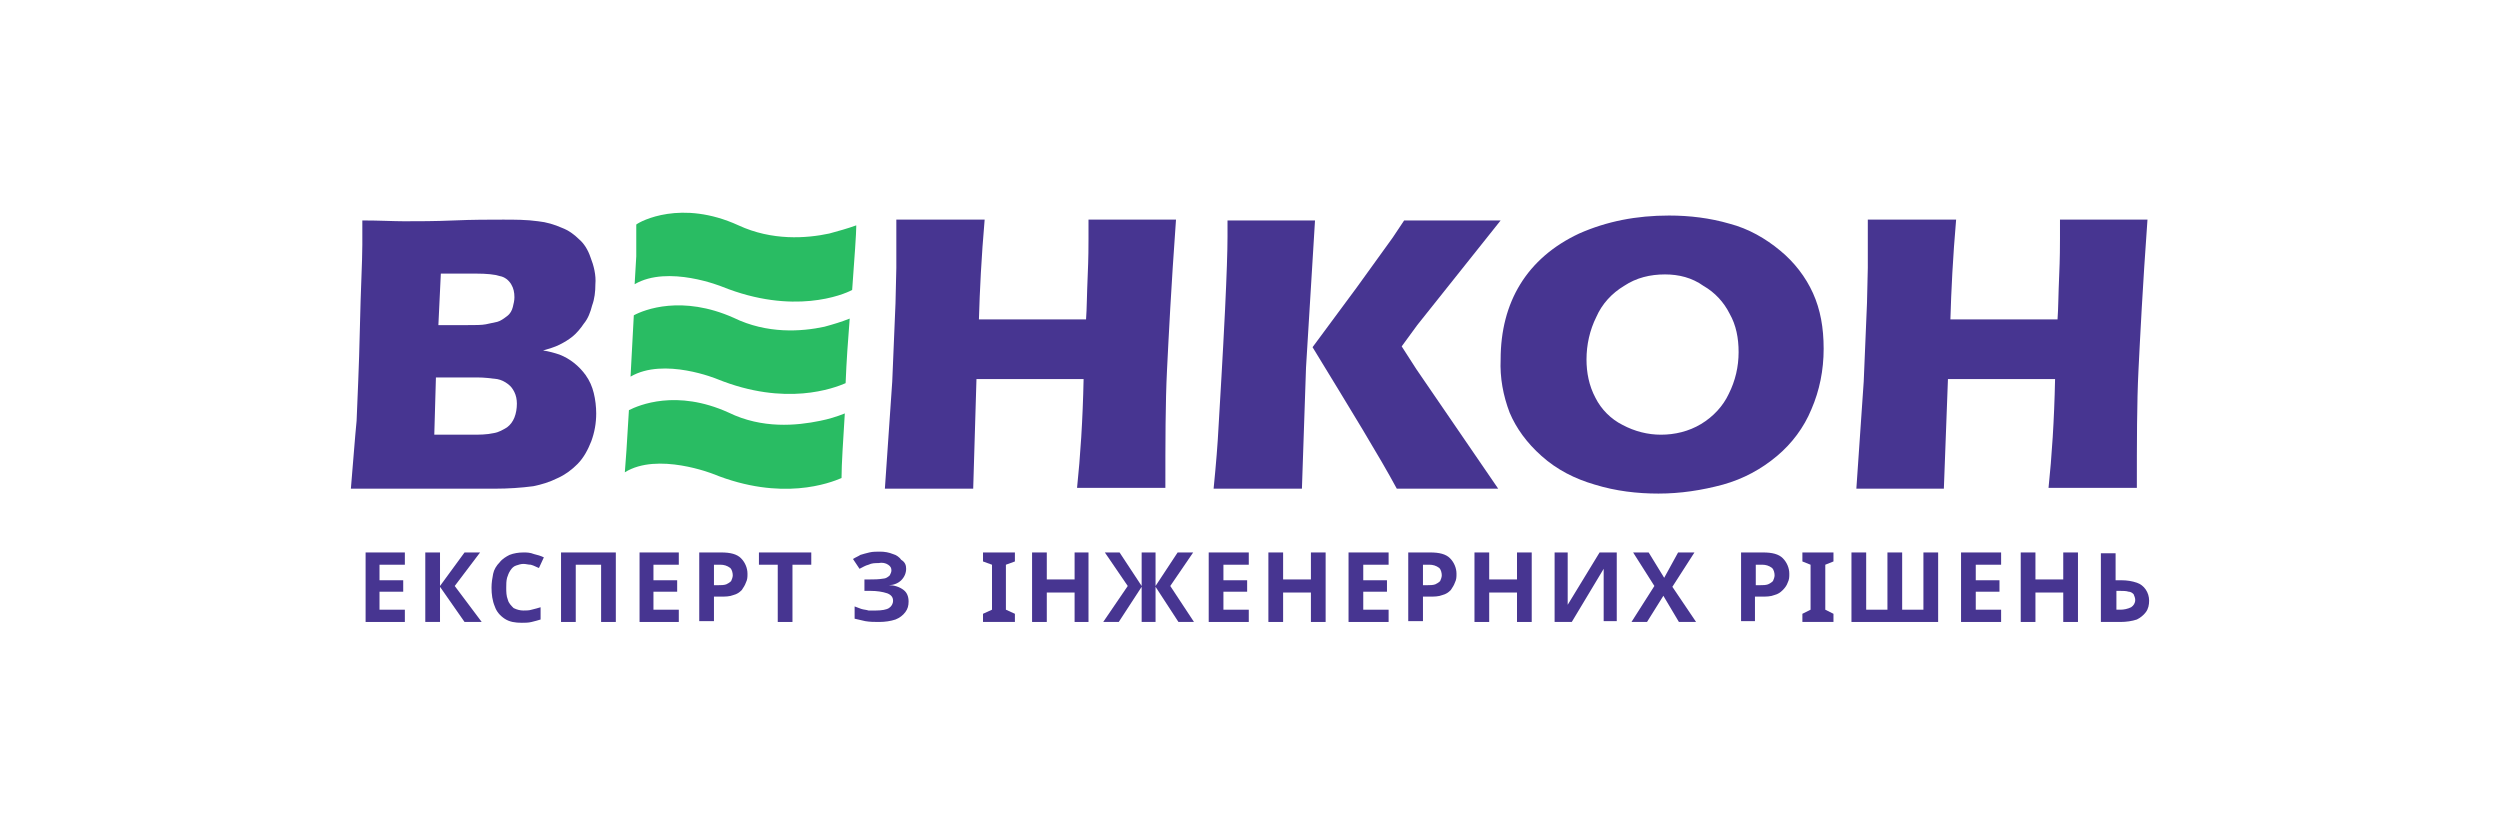 <svg width="1140" height="380" viewBox="0 0 1140 380" fill="none" xmlns="http://www.w3.org/2000/svg">
<path d="M184.614 283.616H166.715V251.92H184.614V257.513H173.054V264.598H183.868V269.819H173.054V278.023H184.614V283.616Z" fill="#473591"/>
<path d="M219.662 283.616H211.831L200.644 267.582V283.616H193.932V251.92H200.644V267.209L211.831 251.92H218.916L207.356 267.209L219.662 283.616Z" fill="#473591"/>
<path d="M238.678 257.14C237.559 257.14 236.44 257.513 235.322 257.886C234.203 258.259 233.457 259.005 232.711 260.124C231.966 261.242 231.593 262.361 231.22 263.48C230.847 264.971 230.847 266.463 230.847 267.954C230.847 269.819 230.847 271.683 231.593 273.548C231.966 275.04 233.084 276.158 234.203 277.277C235.695 278.023 237.186 278.396 238.678 278.396C239.796 278.396 241.288 278.396 242.407 278.023C243.898 277.65 245.39 277.277 246.509 276.904V282.497C245.39 282.87 243.898 283.243 242.407 283.616C240.915 283.989 239.424 283.989 237.932 283.989C234.949 283.989 232.338 283.616 230.101 282.125C227.864 280.633 226.372 278.768 225.626 276.531C224.508 273.921 224.135 270.938 224.135 267.954C224.135 265.717 224.508 263.48 224.881 261.615C225.253 259.751 226.372 257.886 227.864 256.395C228.982 254.903 230.847 253.784 232.338 253.039C234.203 252.293 236.44 251.92 238.678 251.92C240.169 251.92 241.661 251.92 243.525 252.666C245.017 253.039 246.509 253.412 248 254.157L245.763 259.005C244.644 258.632 243.525 257.886 242.034 257.513C240.915 257.513 239.796 257.14 238.678 257.14Z" fill="#473591"/>
<path d="M255.832 283.616V251.92H280.816V283.616H274.104V257.513H262.544V283.616H255.832Z" fill="#473591"/>
<path d="M309.534 283.616H291.635V251.92H309.534V257.513H297.974V264.598H308.788V269.819H297.974V278.023H309.534V283.616Z" fill="#473591"/>
<path d="M328.549 257.513H325.566V266.836H327.803C328.922 266.836 330.04 266.836 331.159 266.463C331.905 266.09 332.651 265.717 333.396 264.971C333.769 264.226 334.142 263.107 334.142 262.361C334.142 261.242 333.769 259.751 333.024 259.005C331.532 257.886 330.04 257.513 328.549 257.513ZM328.922 251.92C333.024 251.92 336.007 252.666 337.871 254.53C339.736 256.395 340.854 259.005 340.854 261.615C340.854 263.107 340.854 264.226 340.109 265.717C339.736 266.836 338.99 267.954 338.244 269.073C337.125 270.192 336.007 270.938 334.515 271.311C332.651 272.056 330.786 272.056 328.549 272.056H325.566V283.243H318.854V251.92H328.922Z" fill="#473591"/>
<path d="M361.365 283.616H354.653V257.513H346.076V251.92H369.942V257.513H361.365V283.616Z" fill="#473591"/>
<path d="M413.199 259.376C413.199 261.24 412.453 263.105 410.962 264.596C409.47 266.088 407.233 266.834 405.368 266.834C407.606 266.834 410.216 267.579 412.081 269.071C413.572 270.19 414.318 272.054 414.318 274.292C414.318 276.156 413.945 277.648 412.826 279.139C411.708 280.631 410.216 281.75 408.352 282.495C406.114 283.241 403.504 283.614 400.894 283.614C398.656 283.614 396.792 283.614 394.554 283.241C393.063 282.868 391.198 282.495 389.707 282.122V276.529C390.825 276.902 391.571 277.275 392.69 277.648C393.809 278.021 394.927 278.021 396.046 278.393C397.165 278.393 398.283 278.393 399.402 278.393C402.012 278.393 404.25 278.021 405.368 277.275C406.487 276.529 407.233 275.41 407.233 273.919C407.233 272.427 406.487 271.308 404.623 270.563C402.385 269.817 399.775 269.444 397.165 269.444H394.181V264.223H396.792C398.656 264.223 400.521 264.223 402.758 263.851C403.877 263.851 404.995 263.105 405.741 262.359C406.114 261.613 406.487 260.867 406.487 260.122C406.487 259.003 406.114 258.257 404.995 257.511C403.877 256.765 402.385 256.393 400.521 256.765C399.029 256.765 397.538 256.765 396.046 257.511C394.554 257.884 393.436 258.63 391.944 259.376L388.961 254.901C390.08 254.155 391.198 253.782 392.317 253.037C393.436 252.664 394.927 252.291 396.419 251.918C397.91 251.545 399.775 251.545 401.267 251.545C403.504 251.545 405.368 251.918 407.233 252.664C408.724 253.037 410.216 254.155 410.962 255.274C412.826 256.393 413.199 257.884 413.199 259.376Z" fill="#473591"/>
<path d="M462.795 283.616H448.252V279.887L452.354 278.023V257.513L448.252 256.022V251.92H462.795V256.022L458.693 257.513V278.023L462.795 279.887V283.616Z" fill="#473591"/>
<path d="M496.355 283.616H490.016V270.192H477.337V283.616H470.625V251.92H477.337V264.226H490.016V251.92H496.355V283.616Z" fill="#473591"/>
<path d="M514.253 267.209L503.812 251.92H510.524L520.593 267.209V251.92H526.932V267.209L537 251.92H544.085L533.644 267.209L544.458 283.616H537.373L526.932 267.582V283.616H520.593V267.582L510.151 283.616H503.066L514.253 267.209Z" fill="#473591"/>
<path d="M569.442 283.616H551.17V251.92H569.442V257.513H557.882V264.598H568.696V269.819H557.882V278.023H569.442V283.616Z" fill="#473591"/>
<path d="M604.489 283.616H597.777V270.192H585.099V283.616H578.387V251.92H585.099V264.226H597.777V251.92H604.489V283.616Z" fill="#473591"/>
<path d="M633.206 283.616H614.934V251.92H633.206V257.513H621.646V264.598H632.46V269.819H621.646V278.023H633.206V283.616Z" fill="#473591"/>
<path d="M651.855 257.513H648.872V266.836H651.11C652.228 266.836 653.347 266.836 654.466 266.463C655.212 266.09 655.957 265.717 656.703 264.971C657.076 264.226 657.449 263.107 657.449 262.361C657.449 261.242 657.076 259.751 656.33 259.005C654.839 257.886 653.347 257.513 651.855 257.513ZM652.228 251.92C656.33 251.92 659.313 252.666 661.178 254.53C663.042 256.395 664.161 259.005 664.161 261.615C664.161 263.107 664.161 264.226 663.415 265.717C663.042 266.836 662.297 267.954 661.551 269.073C660.432 270.192 659.313 270.938 657.822 271.311C655.957 272.056 654.093 272.056 651.855 272.056H648.872V283.243H642.16V251.92H652.228Z" fill="#473591"/>
<path d="M698.464 283.616H691.752V270.192H679.073V283.616H672.361V251.92H679.073V264.226H691.752V251.92H698.464V283.616Z" fill="#473591"/>
<path d="M708.9 251.92H714.867V267.209C714.867 267.954 714.867 268.7 714.867 269.819C714.867 270.938 714.867 271.683 714.867 272.429C714.867 273.175 714.867 273.921 714.867 274.667C714.867 275.412 714.867 275.785 714.867 275.785L729.41 251.92H737.241V283.243H731.274V267.954C731.274 267.209 731.274 266.463 731.274 265.344C731.274 264.226 731.274 263.48 731.274 262.734C731.274 261.988 731.274 261.242 731.274 260.497C731.274 259.751 731.274 259.378 731.274 259.378L716.731 283.616H708.9V251.92Z" fill="#473591"/>
<path d="M773.414 283.616H765.583L758.498 271.683L751.04 283.616H743.955L754.396 267.209L744.701 251.92H751.786L758.871 263.48L765.21 251.92H772.668L762.6 267.582L773.414 283.616Z" fill="#473591"/>
<path d="M803.619 257.513H800.636V266.836H802.873C803.992 266.836 805.111 266.836 806.229 266.463C806.975 266.09 807.721 265.717 808.467 264.971C808.84 264.226 809.213 263.107 809.213 262.361C809.213 261.242 808.84 259.751 808.094 259.005C806.602 257.886 805.111 257.513 803.619 257.513ZM803.992 251.92C808.094 251.92 811.077 252.666 812.942 254.53C814.806 256.395 815.925 259.005 815.925 261.615C815.925 263.107 815.925 264.226 815.179 265.717C814.806 266.836 814.06 267.954 812.942 269.073C811.823 270.192 810.704 270.938 809.213 271.311C807.348 272.056 805.484 272.056 803.246 272.056H800.263V283.243H793.924V251.92H803.992Z" fill="#473591"/>
<path d="M836.061 283.616H821.891V279.887L825.62 278.023V257.513L821.891 256.022V251.92H836.061V256.022L832.332 257.513V278.023L836.061 279.887V283.616Z" fill="#473591"/>
<path d="M883.793 283.616H844.266V251.92H850.978V278.023H860.673V251.92H867.385V278.023H877.081V251.92H883.793V283.616Z" fill="#473591"/>
<path d="M912.508 283.616H894.236V251.92H912.508V257.513H900.948V264.598H911.763V269.819H900.948V278.023H912.508V283.616Z" fill="#473591"/>
<path d="M947.554 283.616H940.842V270.192H928.163V283.616H921.451V251.92H928.163V264.226H940.842V251.92H947.554V283.616Z" fill="#473591"/>
<path d="M966.949 278.022C968.441 278.022 970.306 277.649 971.797 276.903C972.916 276.157 973.662 275.039 973.662 273.547C973.662 272.801 973.289 271.683 972.916 270.937C972.17 270.191 971.424 269.818 970.678 269.818C969.56 269.445 968.068 269.445 966.949 269.445H965.085V278.022H966.949ZM958 283.615V252.292H964.712V264.598H967.322C969.933 264.598 972.17 264.97 974.407 265.716C977.764 266.835 980.001 270.191 980.001 273.92C980.001 275.784 979.628 277.649 978.509 279.141C977.391 280.632 975.899 281.751 974.407 282.497C972.17 283.242 969.56 283.615 966.949 283.615H958Z" fill="#473591"/>
<path d="M332.28 188.152C308.414 177.338 291.261 184.796 286.786 187.034L285.668 205.306L284.922 215.374C299.838 206.051 325.195 216.12 325.195 216.12C356.518 228.798 378.519 220.221 383.74 217.984C383.74 211.645 384.485 200.831 385.231 188.525C381.502 190.017 377.773 191.136 374.044 191.881C363.23 194.119 347.569 195.61 332.28 188.152Z" fill="#29BC63"/>
<path d="M334.512 144.896C311.02 134.455 293.867 141.167 289.019 143.777L287.527 171.744C302.816 162.795 327.054 172.863 327.054 172.863C358.378 185.541 380.379 176.965 385.599 174.727C385.972 165.032 386.718 154.591 387.464 145.269C383.735 146.76 380.006 147.879 375.904 148.997C365.463 151.235 349.801 152.354 334.512 144.896Z" fill="#29BC63"/>
<path d="M378.142 106.489C367.701 108.727 352.039 109.845 336.75 102.76C310.648 90.828 292.003 100.896 290.138 102.387V116.93L289.393 129.609C304.681 120.659 329.293 130.727 329.293 130.727C361.735 143.779 384.481 134.456 388.583 132.219C389.702 117.303 390.448 106.116 390.448 103.506V102.76C386.346 104.252 382.244 105.37 378.142 106.489Z" fill="#29BC63"/>
<path d="M198.035 198.222H215.189C218.545 198.222 221.901 198.222 225.257 197.476C227.494 197.104 229.359 195.985 231.223 194.866C232.715 193.747 233.834 192.256 234.579 190.391C235.325 188.527 235.698 186.29 235.698 184.052C235.698 182.188 235.325 180.323 234.579 178.832C233.834 177.34 233.088 176.221 231.596 175.103C230.105 173.984 228.613 173.238 226.749 172.865C223.765 172.492 220.782 172.119 217.799 172.119H198.781L198.035 198.222ZM199.9 148.254H212.578C216.68 148.254 219.663 148.254 221.528 147.881C223.392 147.508 224.884 147.135 226.749 146.762C228.24 146.39 229.732 145.271 231.223 144.152C232.715 143.034 233.461 141.542 233.834 140.05C234.206 138.559 234.579 137.067 234.579 135.576C234.579 133.338 234.206 131.474 233.088 129.609C231.969 127.745 230.105 126.253 227.867 125.88C225.63 125.134 221.901 124.762 217.053 124.762H201.019L199.9 148.254ZM160 222.833C161.119 209.782 161.864 199.341 162.61 191.883C162.983 181.815 163.729 167.645 164.102 149.746C164.475 131.847 165.221 119.168 165.221 111.71C165.221 109.1 165.221 105.371 165.221 100.523C173.051 100.523 179.391 100.896 184.238 100.896C190.578 100.896 198.408 100.896 206.985 100.523C215.562 100.15 223.02 100.15 229.359 100.15C234.579 100.15 240.173 100.15 245.393 100.896C249.122 101.269 252.851 102.388 256.207 103.879C259.191 104.998 261.801 106.863 264.038 109.1C266.276 110.964 268.14 113.948 269.259 117.304C270.75 121.033 271.869 125.507 271.496 129.609C271.496 132.965 271.123 136.321 270.005 139.305C269.259 142.288 268.14 145.271 266.276 147.508C264.784 149.746 262.92 151.983 261.055 153.475C259.191 154.966 257.326 156.085 255.089 157.204C252.851 158.322 250.241 159.068 247.631 159.814C250.241 160.187 252.851 160.933 255.089 161.678C259.936 163.543 264.038 166.899 267.021 171.001C268.886 173.611 270.005 176.221 270.75 179.204C271.496 182.188 271.869 185.544 271.869 188.527C271.869 193.002 271.123 197.104 269.632 201.205C268.14 204.934 266.276 208.663 263.292 211.647C260.682 214.257 257.699 216.494 254.343 217.986C250.614 219.85 246.885 220.969 243.156 221.715C237.563 222.461 231.596 222.833 226.003 222.833C218.918 222.833 209.968 222.833 201.019 222.833H177.526H160Z" fill="#473591"/>
<path d="M403.506 222.833L406.862 173.984L408.354 138.186L408.726 122.151C408.726 117.677 408.726 113.202 408.726 108.727V100.15C418.049 100.15 425.134 100.15 429.982 100.15C433.71 100.15 440.05 100.15 448.999 100.15C447.508 117.304 446.762 132.592 446.389 145.644H495.238C495.611 140.796 495.611 134.084 495.984 125.88C496.357 117.677 496.357 111.71 496.357 108.727C496.357 107.235 496.357 104.252 496.357 100.15H517.612C519.85 100.15 526.189 100.15 536.257 100.15C534.02 131.101 532.901 153.848 532.155 168.763C531.409 183.679 531.409 201.578 531.409 222.461H512.019C509.036 222.461 501.951 222.461 491.137 222.461C492.628 208.29 493.747 191.51 494.12 172.865H445.27L443.779 222.833H422.896C420.286 222.833 413.947 222.833 403.506 222.833Z" fill="#473591"/>
<path d="M598.527 158.32L618.663 131.099L635.071 108.352L640.291 100.521C651.478 100.521 658.936 100.521 663.038 100.521C664.157 100.521 671.242 100.521 684.293 100.521L646.258 148.252L639.173 157.948L645.885 168.389L683.174 222.832H661.173C656.326 222.832 648.495 222.832 636.935 222.832C629.104 208.289 616.053 187.034 598.527 158.32ZM553.406 222.832C554.525 211.645 555.271 202.322 555.644 194.864C556.389 181.813 557.508 163.914 558.627 141.167C559.373 125.506 559.745 114.319 559.745 107.979V100.521C569.814 100.521 576.526 100.521 580.255 100.521C582.865 100.521 589.204 100.521 599.645 100.521L595.544 167.643L593.679 222.832H574.288C571.305 222.832 564.593 222.832 553.406 222.832Z" fill="#473591"/>
<path d="M759.243 125.135C752.531 125.135 746.192 126.626 740.598 130.355C735.005 133.711 730.53 138.559 727.92 144.525C724.936 150.492 723.445 157.204 723.445 163.916C723.445 169.882 724.564 175.849 727.547 181.442C730.157 186.663 734.632 191.137 739.852 193.748C745.446 196.731 751.412 198.222 757.378 198.222C763.718 198.222 770.057 196.731 775.65 193.375C781.244 190.019 785.719 185.171 788.329 179.578C791.312 173.611 792.804 167.272 792.804 160.56C792.804 154.221 791.685 148.254 788.702 143.034C786.092 137.813 781.99 133.338 776.769 130.355C771.548 126.626 765.582 125.135 759.243 125.135ZM761.107 98.286C770.43 98.286 779.752 99.405 788.702 102.015C797.278 104.252 805.109 108.727 811.821 114.321C818.161 119.541 823.381 126.253 826.737 133.711C830.093 141.169 831.585 149.373 831.585 159.068C831.585 168.764 829.72 178.086 825.991 186.663C822.635 194.866 817.042 202.324 810.33 207.918C803.245 213.884 795.041 218.359 785.719 220.969C776.023 223.579 766.328 225.071 756.26 225.071C746.564 225.071 736.869 223.952 727.174 220.969C718.224 218.359 710.021 214.257 702.936 207.918C696.223 201.951 691.376 195.239 688.393 188.154C685.409 180.323 683.918 172.12 684.291 163.916C684.291 150.865 687.274 139.305 693.24 129.609C699.207 119.914 708.156 112.083 720.089 106.49C732.767 100.896 746.192 98.286 761.107 98.286Z" fill="#473591"/>
<path d="M846.5 222.833L849.856 173.984L851.348 138.186L851.721 122.151C851.721 117.677 851.721 113.202 851.721 108.727V100.15C861.043 100.15 868.128 100.15 872.976 100.15C876.705 100.15 883.044 100.15 891.993 100.15C890.502 117.304 889.756 132.592 889.383 145.644H938.233C938.605 140.796 938.605 134.084 938.978 125.88C939.351 117.677 939.351 111.71 939.351 108.727C939.351 107.235 939.351 104.252 939.351 100.15H960.606C962.844 100.15 969.183 100.15 979.251 100.15C977.014 131.101 975.895 153.848 975.149 168.763C974.404 183.679 974.404 201.578 974.404 222.461H955.013C952.03 222.461 944.945 222.461 934.131 222.461C935.622 208.29 936.741 191.51 937.114 172.865H888.264L886.4 222.833H865.518C862.907 222.833 856.568 222.833 846.5 222.833Z" fill="#473591"/>
</svg>
